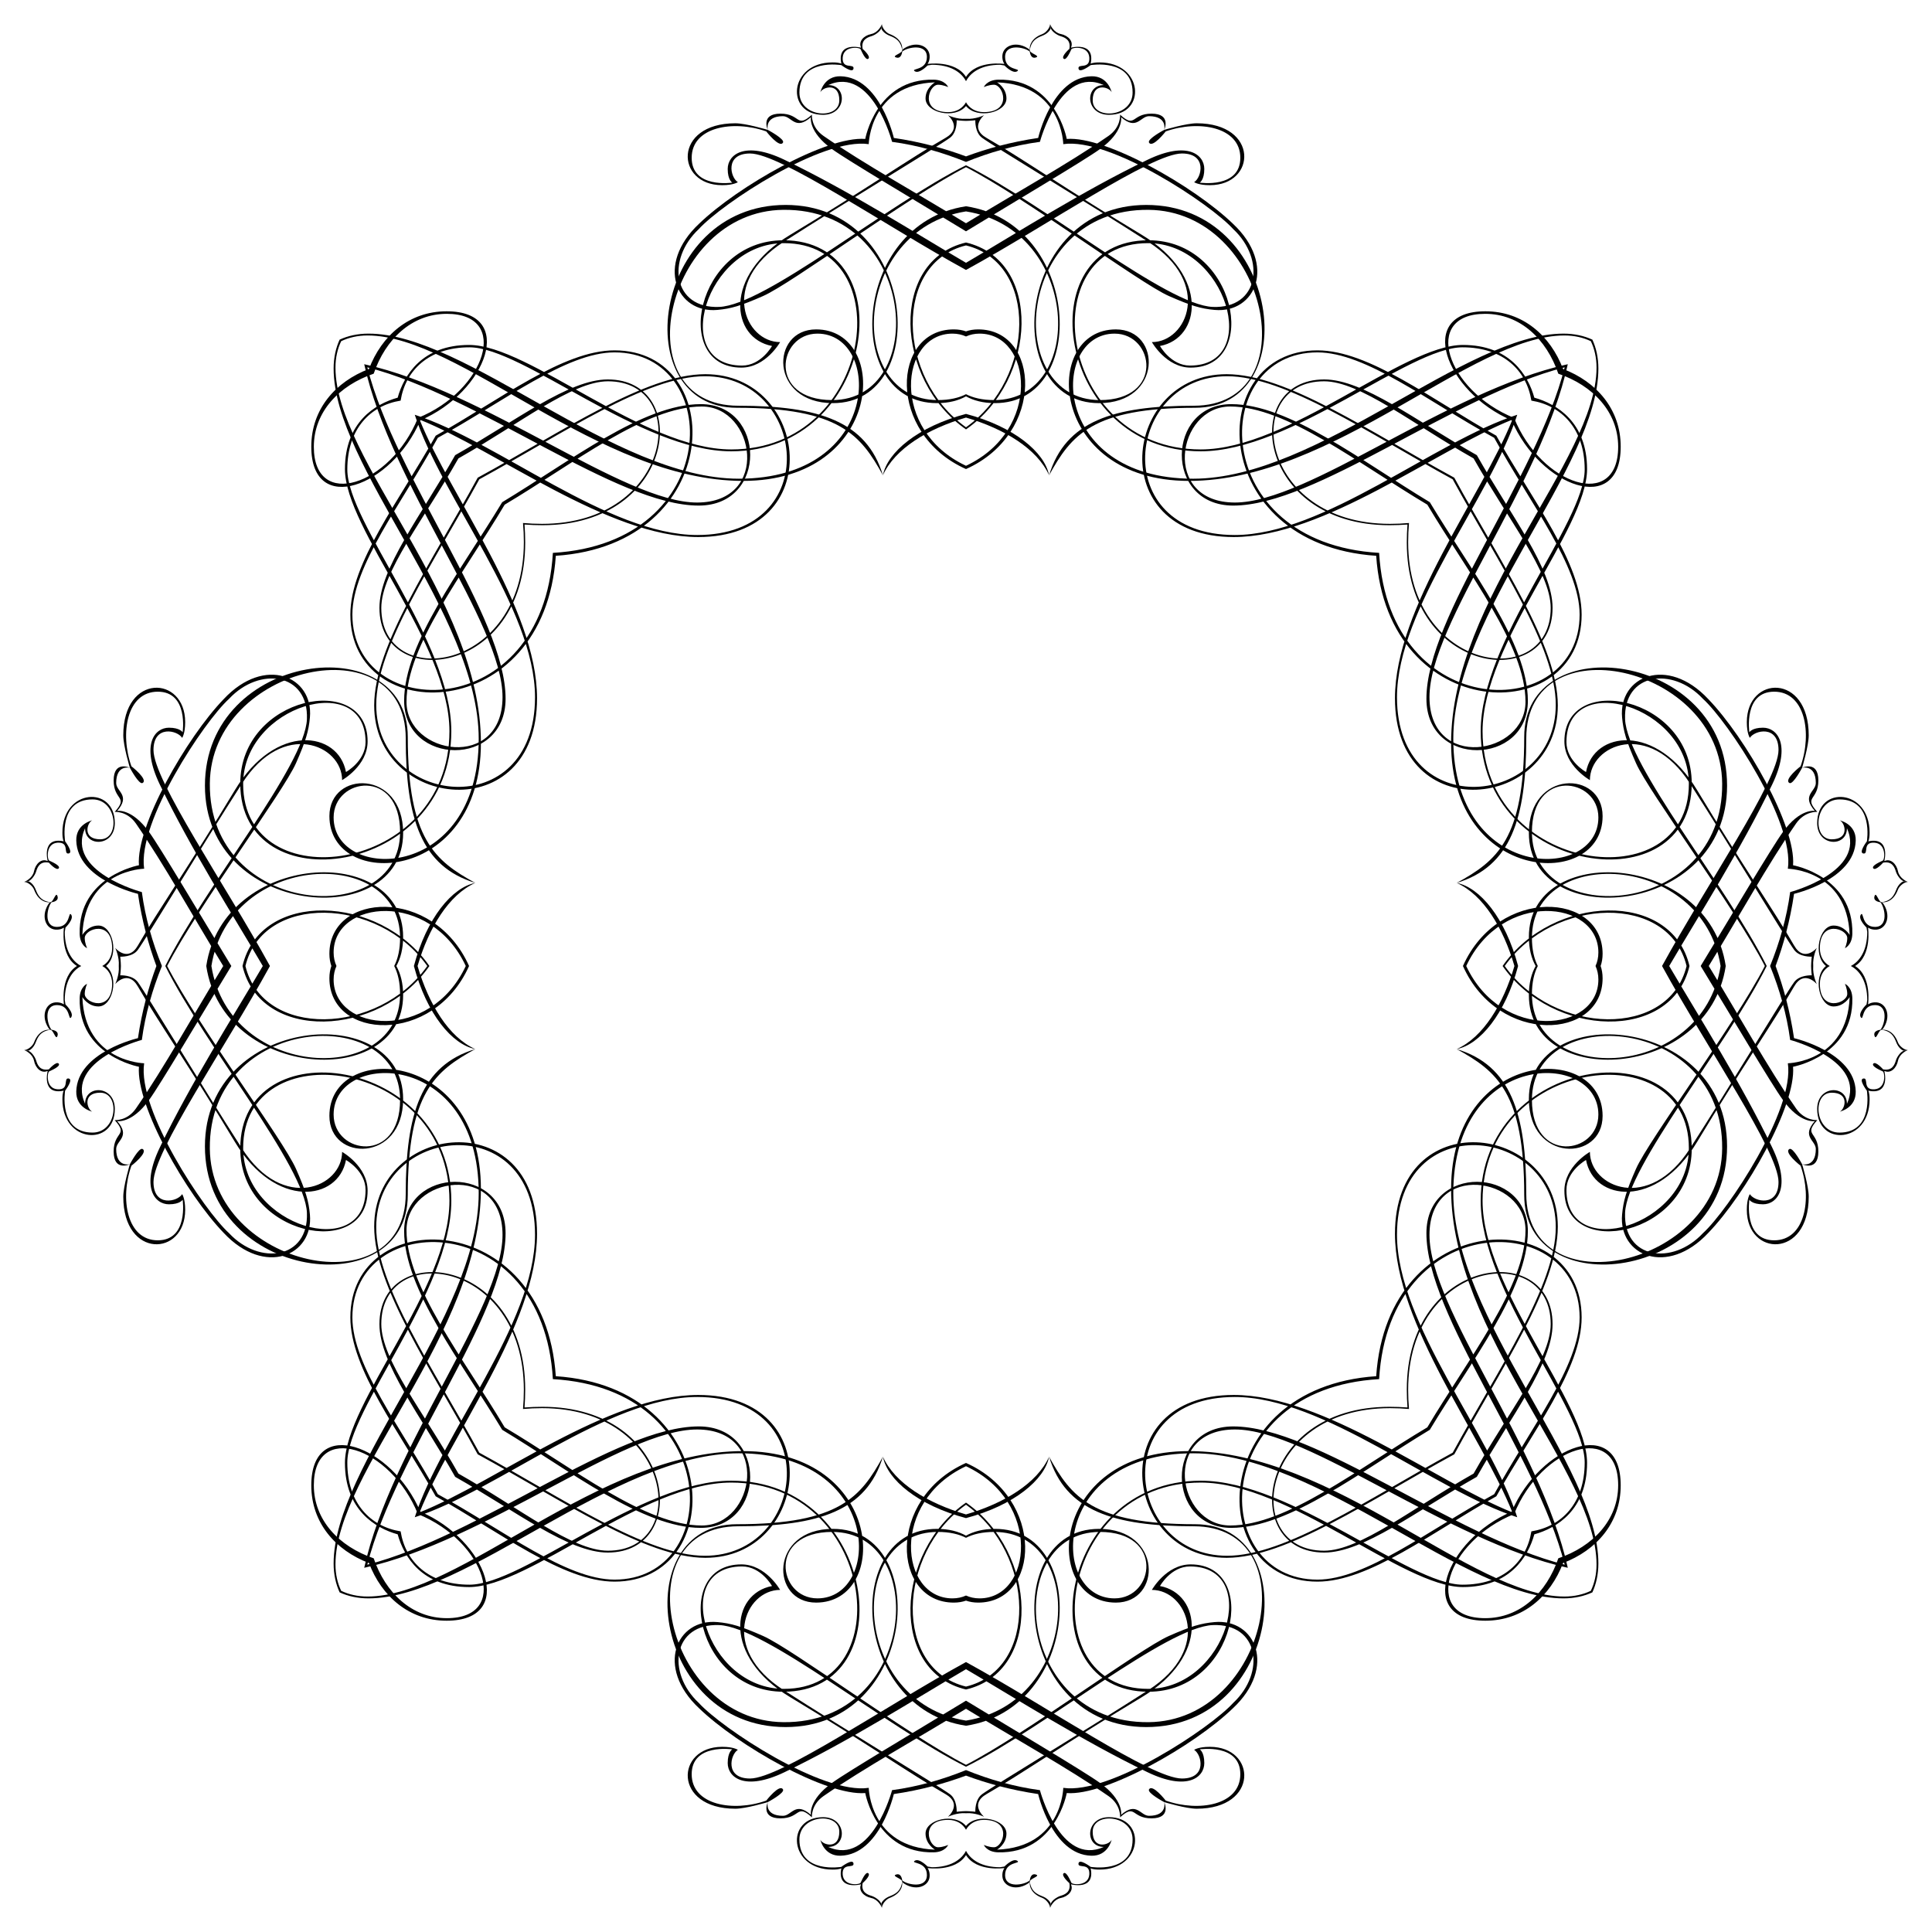 <?xml version="1.0" encoding="utf-8"?>

<!DOCTYPE svg PUBLIC "-//W3C//DTD SVG 1.1//EN" "http://www.w3.org/Graphics/SVG/1.1/DTD/svg11.dtd">
<svg version="1.1" id="Layer_1" xmlns="http://www.w3.org/2000/svg" xmlns:xlink="http://www.w3.org/1999/xlink" x="0px" y="0px"
	 viewBox="0 0 1641.099 1641.099" enable-background="new 0 0 1641.099 1641.099" xml:space="preserve">
<g>
	<g>
		<path d="M1508.251,820.549c6.644-17.859,12.285-38.322,15.667-61.291c0,0,51.484-11.831,52.39-45.176
			c0.385-14.221-13.501-17.238-13.501-17.238c4.588,2.302,8.325,16.095-6.896,16.095c-16.947,0-14.656-33.894,6.6-33.894
			c29.305,0,23.272,35.614,23.272,35.614s-7.468,9.765-2.879,10.342c4.605,0.577-1.137-9.771,9.204-9.193
			c10.337,0.577,8.902,14.359,7.172,15.216c-1.715,0.868-10.04,4.314-8.029,6.616c2.011,2.297,8.325-4.885,8.325-4.885
			c7.468-1.434,9.666,3.66,10.759,7.325c1.066,3.583,4.303,7.775,6.742,8.441l3.473,0.621c-1.363-0.56-7.199-3.363-8.342-9.056
			c-1.297-6.462-6.456-11.21-11.633-8.622c0,0,5.611-20.827-13.644-16.804c0,0,1.154-1.154,1.154-7.468
			c0-37.35-44.522-40.224-44.522-8.045c0,20.107,25.278,20.745,25.278,4.369c16.716,37.054-48.231,54.243-48.231,54.243
			c-2.91,21.834-9.015,43-17.055,62.791c8.04,19.79,14.144,40.957,17.055,62.791c0,0,64.947,17.189,48.231,54.243
			c0-16.376-25.278-15.738-25.278,4.369c0,32.179,44.522,29.305,44.522-8.045c0-6.314-1.154-7.468-1.154-7.468
			c19.255,4.023,13.644-16.804,13.644-16.804c5.177,2.588,10.336-2.16,11.633-8.622c1.143-5.693,6.979-8.496,8.342-9.056
			l-3.473,0.621c-2.439,0.665-5.676,4.858-6.742,8.441c-1.093,3.665-3.292,8.76-10.759,7.325c0,0-6.314-7.182-8.325-4.885
			c-2.011,2.303,6.314,5.748,8.029,6.616c1.731,0.858,3.165,14.639-7.172,15.216c-10.341,0.577-4.599-9.77-9.204-9.193
			c-4.588,0.577,2.879,10.342,2.879,10.342s6.034,35.614-23.272,35.614c-21.256,0-23.547-33.894-6.6-33.894
			c15.222,0,11.485,13.793,6.896,16.095c0,0,13.886-3.017,13.501-17.238c-0.906-33.345-52.39-45.176-52.39-45.176
			C1520.536,858.872,1514.895,838.409,1508.251,820.549z"/>
		<path d="M820.549,1508.251c17.859,6.644,38.322,12.285,61.291,15.667c0,0,11.831,51.484,45.176,52.39
			c14.221,0.385,17.238-13.501,17.238-13.501c-2.302,4.588-16.095,8.325-16.095-6.896c0-16.947,33.894-14.656,33.894,6.6
			c0,29.305-35.614,23.272-35.614,23.272s-9.765-7.468-10.342-2.879c-0.577,4.605,9.771-1.137,9.193,9.204
			c-0.577,10.337-14.358,8.902-15.216,7.172c-0.868-1.715-4.314-10.04-6.616-8.029c-2.297,2.011,4.885,8.325,4.885,8.325
			c1.434,7.468-3.66,9.666-7.325,10.759c-3.583,1.066-7.775,4.303-8.441,6.742l-0.621,3.473c0.56-1.363,3.363-7.199,9.056-8.342
			c6.462-1.297,11.21-6.456,8.622-11.633c0,0,20.827,5.611,16.804-13.644c0,0,1.154,1.154,7.468,1.154
			c37.35,0,40.224-44.522,8.045-44.522c-20.107,0-20.745,25.278-4.369,25.278c-37.054,16.716-54.243-48.231-54.243-48.231
			c-21.834-2.91-43-9.015-62.791-17.055c-19.79,8.04-40.957,14.144-62.791,17.055c0,0-17.189,64.947-54.243,48.231
			c16.376,0,15.738-25.278-4.369-25.278c-32.179,0-29.306,44.522,8.045,44.522c6.314,0,7.468-1.154,7.468-1.154
			c-4.023,19.255,16.804,13.644,16.804,13.644c-2.588,5.177,2.16,10.336,8.622,11.633c5.693,1.143,8.496,6.979,9.056,8.342
			l-0.621-3.473c-0.665-2.439-4.858-5.676-8.441-6.742c-3.665-1.093-8.76-3.292-7.325-10.759c0,0,7.182-6.314,4.885-8.325
			c-2.303-2.011-5.748,6.314-6.616,8.029c-0.858,1.731-14.639,3.165-15.216-7.172c-0.577-10.341,9.77-4.599,9.193-9.204
			c-0.577-4.588-10.342,2.879-10.342,2.879s-35.614,6.034-35.614-23.272c0-21.256,33.894-23.547,33.894-6.6
			c0,15.222-13.793,11.485-16.095,6.896c0,0,3.017,13.886,17.238,13.501c33.345-0.906,45.176-52.39,45.176-52.39
			C782.227,1520.536,802.69,1514.895,820.549,1508.251z"/>
		<path d="M132.848,820.549c-6.644,17.859-12.285,38.322-15.667,61.291c0,0-51.484,11.831-52.39,45.176
			c-0.385,14.221,13.501,17.238,13.501,17.238c-4.588-2.302-8.325-16.095,6.896-16.095c16.947,0,14.656,33.894-6.6,33.894
			c-29.306,0-23.272-35.614-23.272-35.614s7.468-9.765,2.879-10.342c-4.605-0.577,1.137,9.771-9.204,9.193
			c-10.337-0.577-8.903-14.358-7.172-15.216c1.715-0.868,10.04-4.314,8.029-6.616c-2.011-2.297-8.325,4.885-8.325,4.885
			c-7.468,1.434-9.666-3.66-10.759-7.325c-1.066-3.583-4.303-7.775-6.742-8.441l-3.473-0.621c1.363,0.56,7.199,3.363,8.341,9.056
			c1.297,6.462,6.456,11.21,11.633,8.622c0,0-5.611,20.827,13.644,16.804c0,0-1.154,1.154-1.154,7.468
			c0,37.35,44.522,40.224,44.522,8.045c0-20.107-25.278-20.745-25.278-4.369c-16.716-37.054,48.231-54.243,48.231-54.243
			c2.91-21.834,9.015-43,17.055-62.791c-8.04-19.79-14.144-40.957-17.055-62.791c0,0-64.947-17.189-48.231-54.243
			c0,16.376,25.278,15.738,25.278-4.369c0-32.179-44.522-29.306-44.522,8.045c0,6.314,1.154,7.468,1.154,7.468
			c-19.255-4.023-13.644,16.804-13.644,16.804c-5.177-2.588-10.336,2.16-11.633,8.622c-1.143,5.693-6.979,8.496-8.341,9.056
			l3.473-0.621c2.439-0.665,5.676-4.858,6.742-8.441c1.093-3.665,3.292-8.76,10.759-7.325c0,0,6.314,7.182,8.325,4.885
			c2.011-2.303-6.314-5.748-8.029-6.616c-1.731-0.858-3.165-14.639,7.172-15.216c10.341-0.577,4.599,9.77,9.204,9.193
			c4.588-0.577-2.879-10.342-2.879-10.342s-6.034-35.614,23.272-35.614c21.256,0,23.547,33.894,6.6,33.894
			c-15.222,0-11.485-13.793-6.896-16.095c0,0-13.886,3.017-13.501,17.238c0.907,33.345,52.39,45.176,52.39,45.176
			C120.563,782.227,126.204,802.69,132.848,820.549z"/>
		<path d="M820.549,132.848c-17.859-6.644-38.322-12.285-61.291-15.667c0,0-11.831-51.484-45.176-52.39
			c-14.221-0.385-17.238,13.501-17.238,13.501c2.302-4.588,16.095-8.325,16.095,6.896c0,16.947-33.894,14.656-33.894-6.6
			c0-29.306,35.614-23.272,35.614-23.272s9.765,7.468,10.342,2.879c0.577-4.605-9.771,1.137-9.193-9.204
			c0.577-10.337,14.359-8.903,15.216-7.172c0.868,1.715,4.314,10.04,6.616,8.029c2.297-2.011-4.885-8.325-4.885-8.325
			c-1.434-7.468,3.66-9.666,7.325-10.759c3.583-1.066,7.775-4.303,8.441-6.742l0.621-3.473c-0.56,1.363-3.363,7.199-9.056,8.341
			c-6.462,1.297-11.21,6.456-8.622,11.633c0,0-20.827-5.611-16.804,13.644c0,0-1.154-1.154-7.468-1.154
			c-37.35,0-40.224,44.522-8.045,44.522c20.107,0,20.745-25.278,4.369-25.278c37.054-16.716,54.243,48.231,54.243,48.231
			c21.834,2.91,43,9.015,62.791,17.055c19.79-8.04,40.957-14.144,62.791-17.055c0,0,17.189-64.947,54.243-48.231
			c-16.376,0-15.738,25.278,4.369,25.278c32.179,0,29.305-44.522-8.045-44.522c-6.314,0-7.468,1.154-7.468,1.154
			c4.023-19.255-16.804-13.644-16.804-13.644c2.588-5.177-2.16-10.336-8.622-11.633c-5.693-1.143-8.496-6.979-9.056-8.341
			l0.621,3.473c0.665,2.439,4.858,5.676,8.441,6.742c3.665,1.093,8.76,3.292,7.325,10.759c0,0-7.182,6.314-4.885,8.325
			c2.303,2.011,5.748-6.314,6.616-8.029c0.858-1.731,14.639-3.165,15.216,7.172c0.577,10.341-9.77,4.599-9.193,9.204
			c0.577,4.588,10.342-2.879,10.342-2.879s35.614-6.034,35.614,23.272c0,21.256-33.894,23.547-33.894,6.6
			c0-15.222,13.793-11.485,16.095-6.896c0,0-3.017-13.886-17.238-13.501c-33.345,0.907-45.176,52.39-45.176,52.39
			C858.872,120.563,838.409,126.204,820.549,132.848z"/>
		<path d="M1417.867,820.549c25.51-43.535,60.866-98.83,87.482-154.153c16.37-34.042,4.308-48.263-7.759-48.263
			c-9.485,0-11.633,3.885-11.633,3.885s-5.171-34.482,21.112-34.482c26.294,0,32.328,35.339,22.41,63.353
			c0,0-14.573,11.309-9.479,14.211c3.006,1.725,10.776-12.925,10.776-12.925s11.633-3.017,11.633,12.925
			c0,7.33-12.49,10.342-0.857,23.706c0,0-12.37-2.396-27.031,17.853c-9.849,13.617-44.508,72.202-69.915,113.89
			c25.406,41.688,60.065,100.273,69.915,113.89c14.661,20.249,27.031,17.853,27.031,17.853
			c-11.633,13.364,0.857,16.376,0.857,23.706c0,15.941-11.633,12.925-11.633,12.925s-7.77-14.65-10.776-12.925
			c-5.094,2.902,9.479,14.21,9.479,14.21c9.919,28.014,3.885,63.354-22.41,63.354c-26.283,0-21.112-34.482-21.112-34.482
			s2.148,3.885,11.633,3.885c12.067,0,24.129-14.221,7.759-48.264C1478.733,919.38,1443.377,864.085,1417.867,820.549z
			 M1435.102,820.549c-15.144-64.786-116.365-61.011-158.748,0C1318.737,881.561,1419.958,885.335,1435.102,820.549z
			 M1245.454,820.549c30.198-64.643,112.258-56.134,112.258-11.477c0,4.253-0.882,8.103-2.425,11.477
			c1.543,3.374,2.425,7.224,2.425,11.477C1357.712,876.683,1275.651,885.193,1245.454,820.549z M1306.251,820.549
			c-3.096-6.031-4.991-13.946-4.991-23.973c0-78.304,144.761-73.239,160.266,23.973c-15.505,97.212-160.266,102.277-160.266,23.973
			C1301.26,834.495,1303.155,826.58,1306.251,820.549z M1289.523,820.549c-10.837-40.836-32.584-66.805-52.149-70.572
			c22.546,10.039,39.6,38.273,49.034,70.572c-9.435,32.299-26.488,60.534-49.034,70.572
			C1256.938,887.355,1278.686,861.385,1289.523,820.549z M1465.888,820.549c-14.719-97.503-167.216-105.072-167.216-24.699
			c0,10.11,2.194,18.308,5.76,24.699c-3.567,6.391-5.76,14.588-5.76,24.699C1298.672,925.622,1451.169,918.052,1465.888,820.549z
			 M1359.625,820.549c1.078-3.066,1.675-6.514,1.675-10.329c0-52.367-88.34-57.499-118.636,10.329
			c30.296,67.828,118.636,62.696,118.636,10.329C1361.3,827.063,1360.703,823.615,1359.625,820.549z M1278.155,820.549
			c41.734-58.954,139.536-61.685,154.477,0C1417.691,882.234,1319.89,879.504,1278.155,820.549z M1451.474,820.549
			c24.851-40.603,50.177-86.314,74.119-120.968c7.562-10.924,18.107-9.908,18.107-9.908c-12.067-13.364,0.858-9.49,0.858-26.723
			c0-17.238-13.782-10.776-13.782-10.776s5.6-18.524,5.6-27.58c0-52.995-52.572-50.841-52.572-11.205
			c0,9.919,2.588,13.364,2.588,13.364c3.88-6.468,24.333-11.21,24.333,10.342c0,25.92-61.174,114.467-98.928,183.453
			c37.753,68.986,98.928,157.533,98.928,183.453c0,21.552-20.453,16.81-24.333,10.342c0,0-2.588,3.445-2.588,13.364
			c0,39.636,52.572,41.791,52.572-11.205c0-9.056-5.6-27.58-5.6-27.58s13.782,6.463,13.782-10.776
			c0-17.233-12.925-13.359-0.858-26.723c0,0-10.545,1.016-18.107-9.908C1501.651,906.864,1476.326,861.153,1451.474,820.549z"/>
		<path d="M820.549,1417.867c43.535,25.51,98.83,60.866,154.153,87.482c34.042,16.37,48.264,4.308,48.264-7.759
			c0-9.485-3.885-11.633-3.885-11.633s34.482-5.171,34.482,21.112c0,26.294-35.339,32.328-63.354,22.41
			c0,0-11.309-14.573-14.21-9.479c-1.725,3.006,12.925,10.776,12.925,10.776s3.017,11.633-12.925,11.633
			c-7.33,0-10.342-12.49-23.706-0.857c0,0,2.396-12.37-17.853-27.031c-13.617-9.849-72.202-44.508-113.89-69.915
			c-41.689,25.406-100.273,60.065-113.89,69.915c-20.249,14.661-17.853,27.031-17.853,27.031
			c-13.364-11.633-16.376,0.857-23.706,0.857c-15.941,0-12.925-11.633-12.925-11.633s14.65-7.77,12.925-10.776
			c-2.902-5.094-14.211,9.479-14.211,9.479c-28.014,9.919-63.353,3.885-63.353-22.41c0-26.283,34.482-21.112,34.482-21.112
			s-3.885,2.148-3.885,11.633c0,12.067,14.221,24.129,48.263,7.759C721.719,1478.733,777.014,1443.377,820.549,1417.867z
			 M820.549,1435.102c64.785-15.144,61.011-116.365,0-158.748C759.538,1318.737,755.764,1419.958,820.549,1435.102z
			 M820.549,1245.454c64.643,30.198,56.134,112.258,11.477,112.258c-4.253,0-8.103-0.882-11.477-2.425
			c-3.374,1.543-7.224,2.425-11.477,2.425C764.415,1357.712,755.906,1275.651,820.549,1245.454z M820.549,1306.251
			c6.031-3.096,13.946-4.991,23.973-4.991c78.304,0,73.239,144.761-23.973,160.266c-97.212-15.505-102.277-160.266-23.973-160.266
			C806.604,1301.26,814.519,1303.155,820.549,1306.251z M820.549,1289.523c40.836-10.837,66.805-32.584,70.572-52.149
			c-10.039,22.546-38.273,39.6-70.572,49.034c-32.299-9.435-60.534-26.488-70.572-49.034
			C753.744,1256.938,779.714,1278.686,820.549,1289.523z M820.549,1465.888c97.503-14.719,105.072-167.216,24.699-167.216
			c-10.11,0-18.308,2.194-24.699,5.76c-6.391-3.567-14.588-5.76-24.699-5.76C715.477,1298.672,723.047,1451.169,820.549,1465.888z
			 M820.549,1359.625c3.066,1.078,6.514,1.675,10.329,1.675c52.367,0,57.499-88.34-10.329-118.636
			c-67.828,30.296-62.696,118.636-10.329,118.636C814.036,1361.3,817.483,1360.703,820.549,1359.625z M820.549,1278.155
			c58.954,41.734,61.685,139.536,0,154.477C758.865,1417.691,761.595,1319.89,820.549,1278.155z M820.549,1451.474
			c40.603,24.851,86.314,50.177,120.968,74.119c10.924,7.562,9.908,18.107,9.908,18.107c13.364-12.067,9.49,0.858,26.723,0.858
			c17.238,0,10.776-13.782,10.776-13.782s18.524,5.6,27.58,5.6c52.995,0,50.841-52.572,11.205-52.572
			c-9.919,0-13.364,2.588-13.364,2.588c6.468,3.88,11.21,24.333-10.342,24.333c-25.92,0-114.467-61.174-183.453-98.928
			c-68.986,37.753-157.533,98.928-183.453,98.928c-21.552,0-16.81-20.453-10.342-24.333c0,0-3.445-2.588-13.364-2.588
			c-39.636,0-41.791,52.572,11.205,52.572c9.056,0,27.58-5.6,27.58-5.6s-6.463,13.782,10.776,13.782
			c17.233,0,13.359-12.925,26.723-0.858c0,0-1.016-10.545,9.908-18.107C734.235,1501.651,779.946,1476.326,820.549,1451.474z"/>
		<path d="M223.232,820.549c-25.509,43.535-60.866,98.83-87.482,154.153c-16.37,34.042-4.308,48.264,7.759,48.264
			c9.485,0,11.633-3.885,11.633-3.885s5.171,34.482-21.112,34.482c-26.295,0-32.328-35.339-22.41-63.354
			c0,0,14.573-11.309,9.479-14.21c-3.006-1.725-10.776,12.925-10.776,12.925S98.69,991.94,98.69,975.999
			c0-7.33,12.49-10.342,0.857-23.706c0,0,12.37,2.396,27.031-17.853c9.849-13.617,44.508-72.202,69.915-113.89
			c-25.407-41.689-60.065-100.273-69.915-113.89c-14.661-20.249-27.031-17.853-27.031-17.853
			c11.633-13.364-0.857-16.376-0.857-23.706c0-15.941,11.633-12.925,11.633-12.925s7.77,14.65,10.776,12.925
			c5.094-2.902-9.479-14.211-9.479-14.211c-9.919-28.014-3.885-63.353,22.41-63.353c26.283,0,21.112,34.482,21.112,34.482
			s-2.148-3.885-11.633-3.885c-12.067,0-24.129,14.221-7.759,48.263C162.365,721.719,197.722,777.014,223.232,820.549z
			 M205.996,820.549c15.144,64.785,116.365,61.011,158.748,0C322.362,759.538,221.141,755.764,205.996,820.549z M395.645,820.549
			c-30.198,64.643-112.258,56.134-112.258,11.477c0-4.253,0.882-8.103,2.424-11.477c-1.543-3.374-2.424-7.224-2.424-11.477
			C283.387,764.415,365.448,755.906,395.645,820.549z M334.848,820.549c3.096,6.031,4.991,13.946,4.991,23.973
			c0,78.304-144.761,73.239-160.266-23.973c15.505-97.212,160.266-102.277,160.266-23.973
			C339.839,806.604,337.944,814.519,334.848,820.549z M351.576,820.549c10.837,40.836,32.584,66.805,52.149,70.572
			c-22.546-10.039-39.6-38.273-49.034-70.572c9.434-32.299,26.488-60.534,49.034-70.572
			C384.16,753.744,362.413,779.714,351.576,820.549z M175.211,820.549c14.719,97.503,167.216,105.072,167.216,24.699
			c0-10.11-2.194-18.308-5.761-24.699c3.567-6.391,5.761-14.588,5.761-24.699C342.427,715.477,189.929,723.047,175.211,820.549z
			 M281.473,820.549c-1.078,3.066-1.675,6.514-1.675,10.329c0,52.367,88.34,57.499,118.636-10.329
			c-30.296-67.828-118.636-62.696-118.636-10.329C279.799,814.036,280.396,817.483,281.473,820.549z M362.944,820.549
			c-41.734,58.954-139.536,61.685-154.477,0C223.408,758.865,321.209,761.595,362.944,820.549z M189.625,820.549
			c-24.851,40.603-50.177,86.314-74.119,120.968c-7.562,10.924-18.107,9.908-18.107,9.908c12.067,13.364-0.858,9.49-0.858,26.723
			c0,17.238,13.782,10.776,13.782,10.776s-5.6,18.524-5.6,27.58c0,52.995,52.572,50.841,52.572,11.205
			c0-9.919-2.588-13.364-2.588-13.364c-3.88,6.468-24.333,11.21-24.333-10.342c0-25.92,61.174-114.467,98.928-183.453
			c-37.753-68.986-98.928-157.533-98.928-183.453c0-21.552,20.453-16.81,24.333-10.342c0,0,2.588-3.445,2.588-13.364
			c0-39.636-52.572-41.791-52.572,11.205c0,9.056,5.6,27.58,5.6,27.58s-13.782-6.463-13.782,10.776
			c0,17.233,12.925,13.359,0.858,26.723c0,0,10.545-1.016,18.107,9.908C139.447,734.235,164.773,779.946,189.625,820.549z"/>
		<path d="M820.549,223.232c-43.535-25.509-98.83-60.866-154.153-87.482c-34.042-16.37-48.263-4.308-48.263,7.759
			c0,9.485,3.885,11.633,3.885,11.633s-34.482,5.171-34.482-21.112c0-26.295,35.339-32.328,63.353-22.41
			c0,0,11.309,14.573,14.211,9.479c1.725-3.006-12.925-10.776-12.925-10.776S649.158,98.69,665.1,98.69
			c7.33,0,10.342,12.49,23.706,0.857c0,0-2.396,12.37,17.853,27.031c13.617,9.849,72.202,44.508,113.89,69.915
			c41.688-25.407,100.273-60.065,113.89-69.915c20.249-14.661,17.853-27.031,17.853-27.031c13.364,11.633,16.376-0.857,23.706-0.857
			c15.941,0,12.925,11.633,12.925,11.633s-14.65,7.77-12.925,10.776c2.902,5.094,14.21-9.479,14.21-9.479
			c28.014-9.919,63.354-3.885,63.354,22.41c0,26.283-34.482,21.112-34.482,21.112s3.885-2.148,3.885-11.633
			c0-12.067-14.221-24.129-48.264-7.759C919.38,162.365,864.085,197.722,820.549,223.232z M820.549,205.996
			c-64.786,15.144-61.011,116.365,0,158.748C881.561,322.362,885.335,221.141,820.549,205.996z M820.549,395.645
			c-64.643-30.198-56.134-112.258-11.477-112.258c4.253,0,8.103,0.882,11.477,2.424c3.374-1.543,7.224-2.424,11.477-2.424
			C876.683,283.387,885.193,365.448,820.549,395.645z M820.549,334.848c-6.031,3.096-13.946,4.991-23.973,4.991
			c-78.304,0-73.239-144.761,23.973-160.266c97.212,15.505,102.277,160.266,23.973,160.266
			C834.495,339.839,826.58,337.944,820.549,334.848z M820.549,351.576c-40.836,10.837-66.805,32.584-70.572,52.149
			c10.039-22.546,38.273-39.6,70.572-49.034c32.299,9.434,60.534,26.488,70.572,49.034
			C887.355,384.16,861.385,362.413,820.549,351.576z M820.549,175.211c-97.503,14.719-105.072,167.216-24.699,167.216
			c10.11,0,18.308-2.194,24.699-5.761c6.391,3.567,14.588,5.761,24.699,5.761C925.622,342.427,918.052,189.929,820.549,175.211z
			 M820.549,281.473c-3.066-1.078-6.514-1.675-10.329-1.675c-52.367,0-57.499,88.34,10.329,118.636
			c67.828-30.296,62.696-118.636,10.329-118.636C827.063,279.799,823.615,280.396,820.549,281.473z M820.549,362.944
			c-58.954-41.734-61.685-139.536,0-154.477C882.234,223.408,879.504,321.209,820.549,362.944z M820.549,189.625
			c-40.603-24.851-86.314-50.177-120.968-74.119c-10.924-7.562-9.908-18.107-9.908-18.107c-13.364,12.067-9.49-0.858-26.723-0.858
			c-17.238,0-10.776,13.782-10.776,13.782s-18.524-5.6-27.58-5.6c-52.995,0-50.841,52.572-11.205,52.572
			c9.919,0,13.364-2.588,13.364-2.588c-6.468-3.88-11.21-24.333,10.342-24.333c25.92,0,114.467,61.174,183.453,98.928
			c68.986-37.753,157.533-98.928,183.453-98.928c21.552,0,16.81,20.453,10.342,24.333c0,0,3.445,2.588,13.364,2.588
			c39.636,0,41.791-52.572-11.205-52.572c-9.056,0-27.58,5.6-27.58,5.6s6.463-13.782-10.776-13.782
			c-17.233,0-13.359,12.925-26.723,0.858c0,0,1.016,10.545-9.908,18.107C906.864,139.447,861.153,164.773,820.549,189.625z"/>
	</g>
	<path d="M1575.767,820.549c14.492-9.124,11.02-32.634,11.02-32.634s2.605,2.121,7.331,1.72c8.539-0.731,12.924-12.496,4.742-23.272
		c0,0,8.765,1.478,13.348-10.771c1.143-3.044,5.517-6.517,8.342-6.451l-3.473-0.621c-1.022,0.34-4.418,1.984-6.583,7.792
		c-3.308,8.792-8.627,9.183-11.633,10.051c-3.027,0.863-5.039-9.193-6.473-5.451c-1.891,4.924,4.885,5.451,4.885,5.451
		c3.737,4.308,7.182,20.975-4.588,20.975c-11.782,0-9.479-14.084-12.073-10.342c-2.588,3.737,4.88,10.919,4.88,10.919l0.582,3.731
		c0,15.71-6.316,24.969-13.943,28.903c7.626,3.934,13.943,13.193,13.943,28.902l-0.582,3.731c0,0-7.468,7.182-4.88,10.919
		c2.594,3.742,0.291-10.342,12.073-10.342c11.771,0,8.325,16.667,4.588,20.975c0,0-6.776,0.528-4.885,5.451
		c1.434,3.742,3.445-6.314,6.473-5.451c3.006,0.868,8.325,1.259,11.633,10.051c2.165,5.808,5.561,7.451,6.583,7.792l3.473-0.621
		c-2.824,0.066-7.199-3.407-8.342-6.451c-4.583-12.248-13.348-10.771-13.348-10.771c8.182-10.776,3.797-22.541-4.742-23.272
		c-4.726-0.401-7.331,1.72-7.331,1.72S1590.259,829.673,1575.767,820.549z"/>
	<path d="M820.549,1575.767c9.124,14.492,32.634,11.02,32.634,11.02s-2.121,2.605-1.72,7.331
		c0.731,8.539,12.496,12.924,23.272,4.742c0,0-1.478,8.765,10.771,13.348c3.044,1.143,6.517,5.517,6.451,8.342l0.621-3.473
		c-0.34-1.022-1.984-4.418-7.792-6.583c-8.792-3.308-9.183-8.627-10.051-11.633c-0.863-3.027,9.193-5.039,5.451-6.473
		c-4.924-1.891-5.451,4.885-5.451,4.885c-4.308,3.737-20.975,7.182-20.975-4.588c0-11.782,14.084-9.479,10.342-12.073
		c-3.737-2.588-10.919,4.88-10.919,4.88l-3.731,0.582c-15.71,0-24.969-6.316-28.902-13.943
		c-3.934,7.626-13.193,13.943-28.903,13.943l-3.731-0.582c0,0-7.182-7.468-10.919-4.88c-3.742,2.594,10.342,0.291,10.342,12.073
		c0,11.771-16.667,8.325-20.975,4.588c0,0-0.528-6.776-5.451-4.885c-3.742,1.434,6.314,3.445,5.451,6.473
		c-0.868,3.006-1.259,8.325-10.051,11.633c-5.808,2.165-7.451,5.561-7.792,6.583l0.621,3.473c-0.066-2.824,3.407-7.199,6.451-8.342
		c12.248-4.583,10.771-13.348,10.771-13.348c10.776,8.182,22.541,3.797,23.272-4.742c0.401-4.726-1.72-7.331-1.72-7.331
		S811.426,1590.259,820.549,1575.767z"/>
	<path d="M65.332,820.549c-14.492,9.124-11.02,32.634-11.02,32.634s-2.605-2.121-7.331-1.72
		c-8.539,0.731-12.924,12.496-4.742,23.272c0,0-8.765-1.478-13.348,10.771c-1.143,3.044-5.517,6.517-8.341,6.451l3.473,0.621
		c1.022-0.34,4.418-1.984,6.583-7.792c3.308-8.792,8.627-9.183,11.633-10.051c3.027-0.863,5.039,9.193,6.473,5.451
		c1.891-4.924-4.885-5.451-4.885-5.451c-3.737-4.308-7.182-20.975,4.588-20.975c11.782,0,9.479,14.084,12.073,10.342
		c2.588-3.737-4.88-10.919-4.88-10.919l-0.582-3.731c0-15.71,6.316-24.969,13.943-28.902c-7.626-3.934-13.943-13.193-13.943-28.903
		l0.582-3.731c0,0,7.468-7.182,4.88-10.919c-2.593-3.742-0.291,10.342-12.073,10.342c-11.771,0-8.325-16.667-4.588-20.975
		c0,0,6.775-0.528,4.885-5.451c-1.434-3.742-3.445,6.314-6.473,5.451c-3.006-0.868-8.325-1.259-11.633-10.051
		c-2.165-5.808-5.561-7.451-6.583-7.792l-3.473,0.621c2.824-0.066,7.199,3.407,8.341,6.451
		c4.583,12.248,13.348,10.771,13.348,10.771c-8.182,10.776-3.797,22.541,4.742,23.272c4.726,0.401,7.331-1.72,7.331-1.72
		S50.84,811.426,65.332,820.549z"/>
	<path d="M820.549,65.332c-9.124-14.492-32.634-11.02-32.634-11.02s2.121-2.605,1.72-7.331c-0.731-8.539-12.496-12.924-23.272-4.742
		c0,0,1.478-8.765-10.771-13.348c-3.044-1.143-6.517-5.517-6.451-8.341l-0.621,3.473c0.34,1.022,1.984,4.418,7.792,6.583
		c8.792,3.308,9.183,8.627,10.051,11.633c0.863,3.027-9.193,5.039-5.451,6.473c4.924,1.891,5.451-4.885,5.451-4.885
		c4.308-3.737,20.975-7.182,20.975,4.588c0,11.782-14.084,9.479-10.342,12.073c3.737,2.588,10.919-4.88,10.919-4.88l3.731-0.582
		c15.71,0,24.969,6.316,28.903,13.943c3.934-7.626,13.193-13.943,28.902-13.943l3.731,0.582c0,0,7.182,7.468,10.919,4.88
		c3.742-2.593-10.342-0.291-10.342-12.073c0-11.771,16.667-8.325,20.975-4.588c0,0,0.528,6.775,5.451,4.885
		c3.742-1.434-6.314-3.445-5.451-6.473c0.868-3.006,1.259-8.325,10.051-11.633c5.808-2.165,7.451-5.561,7.792-6.583l-0.621-3.473
		c0.066,2.824-3.407,7.199-6.451,8.341c-12.248,4.583-10.771,13.348-10.771,13.348c-10.776-8.182-22.541-3.797-23.272,4.742
		c-0.401,4.726,1.72,7.331,1.72,7.331S829.673,50.84,820.549,65.332z"/>
	<path d="M1351.289,289.81c3.052,6.337,4.851,13.87,4.851,22.501c0,78.707-123.531,195.918-123.531,318.861
		c0,119.656,128.69,125.261,128.69,62.062c0-39.076-62.628-39.653-62.628,14.359c0,84.46,168.354,71.822,168.354-40.219
		c0-114.332-172.306-135.021-172.306-41.362c0,87.098-23.321,105.248-57.347,123.964c45.94-13.897,59.079-54.61,59.079-122.816
		c0-97.813,165.469-63.233,166.415,38.345c1.049,113.76-161.607,124.102-161.607,41.368c0-54.715,56.452-46.538,56.452-12.496
		c0,54.726-123.24,55.154-123.24-66.788c0-106.429,123.24-230.966,123.24-314.569c0-9.309-1.895-17.54-5.109-24.525
		c-6.984-3.214-15.216-5.109-24.525-5.109c-83.603,0-208.14,123.24-314.569,123.24c-121.943,0-121.514-123.24-66.788-123.24
		c34.042,0,42.219,56.452-12.496,56.452c-82.735,0-72.393-162.656,41.368-161.607c101.577,0.945,136.158,166.415,38.345,166.415
		c-68.206,0-108.919,13.139-122.816,59.079c18.716-34.026,36.867-57.347,123.964-57.347c93.659,0,72.97-172.306-41.362-172.306
		c-112.04,0-124.679,168.354-40.219,168.354c54.012,0,53.435-62.628,14.358-62.628c-63.199,0-57.594,128.691,62.062,128.691
		c122.943,0,240.154-123.531,318.861-123.531C1337.419,284.959,1344.952,286.758,1351.289,289.81z"/>
	<path d="M1351.289,1351.289c-6.337,3.052-13.87,4.851-22.501,4.851c-78.707,0-195.918-123.531-318.861-123.531
		c-119.656,0-125.261,128.69-62.062,128.69c39.076,0,39.653-62.628-14.358-62.628c-84.46,0-71.822,168.354,40.219,168.354
		c114.332,0,135.021-172.306,41.362-172.306c-87.098,0-105.248-23.321-123.964-57.347c13.897,45.94,54.61,59.079,122.816,59.079
		c97.813,0,63.233,165.469-38.345,166.415c-113.76,1.049-124.102-161.607-41.368-161.607c54.715,0,46.538,56.452,12.496,56.452
		c-54.726,0-55.154-123.24,66.788-123.24c106.429,0,230.966,123.24,314.569,123.24c9.309,0,17.54-1.895,24.525-5.109
		c3.214-6.984,5.109-15.216,5.109-24.525c0-83.603-123.24-208.14-123.24-314.569c0-121.943,123.24-121.514,123.24-66.788
		c0,34.042-56.452,42.219-56.452-12.496c0-82.735,162.656-72.393,161.607,41.368c-0.945,101.577-166.415,136.158-166.415,38.345
		c0-68.206-13.139-108.919-59.079-122.816c34.026,18.716,57.347,36.867,57.347,123.964c0,93.659,172.306,72.97,172.306-41.362
		c0-112.04-168.354-124.679-168.354-40.219c0,54.012,62.628,53.435,62.628,14.358c0-63.199-128.69-57.594-128.69,62.062
		c0,122.943,123.531,240.154,123.531,318.861C1356.14,1337.419,1354.341,1344.952,1351.289,1351.289z"/>
	<path d="M289.81,1351.289c-3.052-6.337-4.851-13.87-4.851-22.501c0-78.707,123.531-195.918,123.531-318.861
		c0-119.656-128.691-125.261-128.691-62.062c0,39.076,62.628,39.653,62.628-14.358c0-84.46-168.354-71.822-168.354,40.219
		c0,114.332,172.306,135.021,172.306,41.362c0-87.098,23.321-105.248,57.347-123.964c-45.94,13.897-59.079,54.61-59.079,122.816
		c0,97.813-165.469,63.233-166.415-38.345c-1.049-113.76,161.607-124.102,161.607-41.368c0,54.715-56.452,46.538-56.452,12.496
		c0-54.726,123.24-55.154,123.24,66.788c0,106.429-123.24,230.966-123.24,314.569c0,9.309,1.895,17.54,5.109,24.525
		c6.984,3.214,15.216,5.109,24.525,5.109c83.603,0,208.14-123.24,314.569-123.24c121.943,0,121.514,123.24,66.788,123.24
		c-34.042,0-42.219-56.452,12.496-56.452c82.735,0,72.393,162.656-41.368,161.607c-101.577-0.945-136.158-166.415-38.345-166.415
		c68.206,0,108.919-13.139,122.816-59.079c-18.716,34.026-36.867,57.347-123.964,57.347c-93.659,0-72.97,172.306,41.362,172.306
		c112.04,0,124.679-168.354,40.219-168.354c-54.012,0-53.435,62.628-14.359,62.628c63.199,0,57.594-128.69-62.062-128.69
		c-122.943,0-240.154,123.531-318.861,123.531C303.68,1356.14,296.147,1354.341,289.81,1351.289z"/>
	<path d="M289.81,289.81c6.337-3.052,13.87-4.851,22.501-4.851c78.707,0,195.918,123.531,318.861,123.531
		c119.656,0,125.261-128.691,62.062-128.691c-39.076,0-39.653,62.628,14.359,62.628c84.46,0,71.822-168.354-40.219-168.354
		c-114.332,0-135.021,172.306-41.362,172.306c87.098,0,105.248,23.321,123.964,57.347c-13.897-45.94-54.61-59.079-122.816-59.079
		c-97.813,0-63.233-165.469,38.345-166.415c113.76-1.049,124.102,161.607,41.368,161.607c-54.715,0-46.538-56.452-12.496-56.452
		c54.726,0,55.154,123.24-66.788,123.24c-106.429,0-230.966-123.24-314.569-123.24c-9.309,0-17.54,1.895-24.525,5.109
		c-3.214,6.984-5.109,15.216-5.109,24.525c0,83.603,123.24,208.14,123.24,314.569c0,121.943-123.24,121.514-123.24,66.788
		c0-34.042,56.452-42.219,56.452,12.496c0,82.735-162.656,72.393-161.607-41.368c0.945-101.577,166.415-136.158,166.415-38.345
		c0,68.206,13.139,108.919,59.079,122.816c-34.026-18.716-57.347-36.867-57.347-123.964c0-93.659-172.306-72.97-172.306,41.362
		c0,112.04,168.354,124.679,168.354,40.219c0-54.012-62.628-53.435-62.628-14.359c0,63.199,128.691,57.594,128.691-62.062
		c0-122.943-123.531-240.154-123.531-318.861C284.959,303.68,286.758,296.147,289.81,289.81z"/>
	<path d="M820.549,100.894c-7.985,0.639-15.406-3.061-15.406-3.061s12.93,10.776-2.149,19.387
		c-27.948,15.968-70.239,45.252-131.856,82.306c-57.649,34.669-50.049,87.884-15.359,94.357c0,0-9.21,16.645-25.464,16.645
		c-61.183,0-31.311-103.99,35.625-103.99c98.819,0,76.992,175.229-44.819,175.229c-74.976,0-171.503-88.757-222.624-88.757
		c-39.84,0-55.349,25.582-60.705,44.784c-19.202,5.356-44.784,20.865-44.784,60.705c0,51.121,88.757,147.648,88.757,222.624
		c0,121.811-175.229,143.638-175.229,44.819c0-66.936,103.99-96.808,103.99-35.625c0,16.255-16.645,25.464-16.645,25.464
		c-6.473-34.691-59.689-42.29-94.357,15.359c-37.054,61.617-66.338,103.907-82.306,131.856c-8.611,15.079-19.387,2.149-19.387,2.149
		s3.7,7.421,3.061,15.406c0.639,7.985-3.061,15.406-3.061,15.406s10.776-12.93,19.387,2.149
		c15.968,27.948,45.252,70.239,82.306,131.856c34.669,57.649,87.884,50.05,94.357,15.359c0,0,16.645,9.21,16.645,25.465
		c0,61.183-103.99,31.311-103.99-35.625c0-98.819,175.229-76.992,175.229,44.819c0,74.976-88.757,171.503-88.757,222.624
		c0,39.84,25.582,55.349,44.784,60.705c5.356,19.202,20.865,44.784,60.705,44.784c51.121,0,147.648-88.757,222.624-88.757
		c121.811,0,143.638,175.229,44.819,175.229c-66.936,0-96.808-103.99-35.625-103.99c16.255,0,25.464,16.645,25.464,16.645
		c-34.691,6.473-42.29,59.689,15.359,94.357c61.617,37.054,103.907,66.338,131.856,82.306c15.079,8.611,2.149,19.387,2.149,19.387
		s7.421-3.7,15.406-3.061c7.985-0.639,15.406,3.061,15.406,3.061s-12.93-10.776,2.149-19.387
		c27.948-15.968,70.239-45.252,131.856-82.306c57.649-34.669,50.05-87.884,15.359-94.357c0,0,9.21-16.645,25.465-16.645
		c61.183,0,31.311,103.99-35.625,103.99c-98.819,0-76.992-175.229,44.819-175.229c74.976,0,171.503,88.757,222.624,88.757
		c39.84,0,55.349-25.582,60.705-44.784c19.202-5.356,44.784-20.865,44.784-60.705c0-51.121-88.757-147.649-88.757-222.624
		c0-121.811,175.229-143.638,175.229-44.819c0,66.936-103.99,96.808-103.99,35.625c0-16.255,16.645-25.465,16.645-25.465
		c6.473,34.691,59.689,42.29,94.357-15.359c37.054-61.617,66.338-103.907,82.306-131.856c8.611-15.079,19.387-2.149,19.387-2.149
		s-3.7-7.421-3.061-15.406c-0.639-7.985,3.061-15.406,3.061-15.406s-10.776,12.93-19.387-2.149
		c-15.968-27.948-45.252-70.239-82.306-131.856c-34.669-57.649-87.884-50.049-94.357-15.359c0,0-16.645-9.21-16.645-25.464
		c0-61.183,103.99-31.311,103.99,35.625c0,98.819-175.229,76.992-175.229-44.819c0-74.976,88.757-171.503,88.757-222.624
		c0-39.84-25.582-55.349-44.784-60.705c-5.356-19.202-20.865-44.784-60.705-44.784c-51.121,0-147.649,88.757-222.624,88.757
		c-121.811,0-143.638-175.229-44.819-175.229c66.936,0,96.808,103.99,35.625,103.99c-16.255,0-25.465-16.645-25.465-16.645
		c34.691-6.473,42.29-59.689-15.359-94.357c-61.617-37.054-103.907-66.338-131.856-82.306c-15.079-8.611-2.149-19.387-2.149-19.387
		S828.534,101.533,820.549,100.894z M445.546,445.546c4.886,0.38,9.979,0.579,15.288,0.579c113.76,0,127.256-123.816,55.435-123.816
		c-33.277,0-77.987,35.167-129.638,64.322c-29.155,51.651-64.322,96.361-64.322,129.638c0,71.822,123.816,58.326,123.816-55.435
		C446.125,455.526,445.926,450.432,445.546,445.546z M445.546,1195.553c0.38-4.886,0.579-9.979,0.579-15.288
		c0-113.76-123.816-127.256-123.816-55.435c0,33.277,35.167,77.987,64.322,129.638c51.651,29.155,96.361,64.322,129.638,64.322
		c71.822,0,58.326-123.816-55.435-123.816C455.526,1194.973,450.432,1195.173,445.546,1195.553z M1195.553,1195.553
		c-4.886-0.38-9.979-0.579-15.288-0.579c-113.76,0-127.256,123.816-55.435,123.816c33.277,0,77.987-35.167,129.638-64.322
		c29.155-51.651,64.322-96.361,64.322-129.638c0-71.822-123.816-58.326-123.816,55.435
		C1194.973,1185.573,1195.173,1190.667,1195.553,1195.553z M1195.553,445.546c-0.38,4.886-0.579,9.979-0.579,15.288
		c0,113.76,123.816,127.256,123.816,55.435c0-33.277-35.167-77.987-64.322-129.638c-51.651-29.155-96.361-64.322-129.638-64.322
		c-71.822,0-58.326,123.816,55.435,123.816C1185.573,446.125,1190.667,445.926,1195.553,445.546z M407.135,407.135
		c71.553-39.077,141.931-87.556,191.578-87.556c86.18,0,101.699,134.878-6.462,134.878c-75.68,0-169.39-79.396-239.937-102.143
		c22.748,70.548,102.143,164.257,102.143,239.937c0,108.161-134.878,92.642-134.878,6.462
		C319.578,549.066,368.058,478.688,407.135,407.135z M407.135,1233.964c-39.077-71.553-87.556-141.931-87.556-191.578
		c0-86.18,134.878-101.699,134.878,6.462c0,75.68-79.396,169.39-102.143,239.938c70.548-22.748,164.257-102.143,239.937-102.143
		c108.161,0,92.642,134.878,6.462,134.878C549.066,1321.521,478.688,1273.041,407.135,1233.964z M1233.964,1233.964
		c-71.553,39.077-141.931,87.556-191.578,87.556c-86.18,0-101.699-134.878,6.462-134.878c75.68,0,169.39,79.396,239.938,102.143
		c-22.748-70.548-102.143-164.257-102.143-239.938c0-108.161,134.878-92.642,134.878-6.462
		C1321.521,1092.033,1273.041,1162.411,1233.964,1233.964z M1233.964,407.135c39.077,71.553,87.556,141.931,87.556,191.578
		c0,86.18-134.878,101.699-134.878-6.462c0-75.68,79.396-169.39,102.143-239.937c-70.548,22.748-164.257,102.143-239.938,102.143
		c-108.161,0-92.642-134.878-6.462-134.878C1092.033,319.578,1162.411,368.058,1233.964,407.135z M428.684,428.684
		c58.977-35.076,119.507-83.388,167.452-83.388c45.384,0,58.6,81.57-4.022,81.57c-62.684,0-179.626-94.725-282.738-117.49
		c22.765,103.112,117.49,220.054,117.49,282.738c0,62.623-81.57,49.406-81.57,4.022
		C345.295,548.191,393.608,487.661,428.684,428.684z M428.684,1212.415c-35.076-58.977-83.388-119.507-83.388-167.452
		c0-45.384,81.57-58.6,81.57,4.022c0,62.684-94.725,179.626-117.49,282.738c103.112-22.765,220.054-117.49,282.738-117.49
		c62.623,0,49.406,81.57,4.022,81.57C548.191,1295.803,487.661,1247.491,428.684,1212.415z M1212.415,1212.415
		c-58.977,35.076-119.507,83.388-167.452,83.388c-45.384,0-58.6-81.57,4.022-81.57c62.684,0,179.626,94.725,282.738,117.49
		c-22.765-103.112-117.49-220.054-117.49-282.738c0-62.622,81.57-49.406,81.57-4.022
		C1295.803,1092.908,1247.491,1153.438,1212.415,1212.415z M1212.415,428.684c35.076,58.977,83.388,119.507,83.388,167.452
		c0,45.384-81.57,58.6-81.57-4.022c0-62.684,94.725-179.626,117.49-282.738c-103.112,22.765-220.054,117.49-282.738,117.49
		c-62.622,0-49.406-81.57-4.022-81.57C1092.908,345.295,1153.438,393.608,1212.415,428.684z M371.884,371.884
		c56.084-30.748,109.083-72.561,150.133-72.561c92.332,0,93.096,161.887-52.388,170.305
		c-8.419,145.484-170.305,144.72-170.305,52.388C299.323,480.967,341.136,427.967,371.884,371.884z M371.884,1269.215
		c-30.748-56.083-72.561-109.083-72.561-150.133c0-92.332,161.887-93.096,170.305,52.388
		c145.484,8.419,144.72,170.306,52.388,170.306C480.967,1341.776,427.967,1299.963,371.884,1269.215z M1269.215,1269.215
		c-56.083,30.748-109.083,72.561-150.133,72.561c-92.332,0-93.096-161.887,52.388-170.306
		c8.419-145.484,170.306-144.72,170.306-52.388C1341.776,1160.132,1299.963,1213.131,1269.215,1269.215z M1269.215,371.884
		c30.748,56.084,72.561,109.083,72.561,150.133c0,92.332-161.887,93.096-170.306-52.388
		c-145.484-8.419-144.72-170.305-52.388-170.305C1160.132,299.323,1213.131,341.136,1269.215,371.884z M317.423,317.423
		c9.951-29.185,32.299-50.846,62.11-50.846c54.288,0,32.935,65.176-24.54,88.416c-23.241,57.475-88.416,78.828-88.416,24.54
		C266.577,349.722,288.239,327.374,317.423,317.423z M317.423,1323.676c-29.185-9.951-50.846-32.299-50.846-62.11
		c0-54.288,65.176-32.935,88.416,24.54c57.475,23.241,78.828,88.416,24.54,88.416
		C349.722,1374.521,327.374,1352.86,317.423,1323.676z M1323.676,1323.676c-9.951,29.185-32.299,50.846-62.11,50.846
		c-54.288,0-32.935-65.176,24.54-88.416c23.241-57.475,88.416-78.828,88.416-24.54
		C1374.521,1291.377,1352.86,1313.725,1323.676,1323.676z M1323.676,317.423c29.185,9.951,50.846,32.299,50.846,62.11
		c0,54.288-65.176,32.935-88.416-24.54c-57.475-23.241-78.828-88.416-24.54-88.416
		C1291.377,266.577,1313.725,288.239,1323.676,317.423z M357.038,357.038c56.476-24.049,82.044-92.615,22.347-92.615
		c-31.908,0-55.174,20.669-65.982,48.981c-28.311,10.807-48.981,34.073-48.981,65.982
		C264.423,439.082,332.989,413.515,357.038,357.038z M357.038,1284.061c-24.049-56.476-92.615-82.044-92.615-22.347
		c0,31.908,20.669,55.174,48.981,65.981c10.807,28.311,34.073,48.981,65.982,48.981
		C439.082,1376.676,413.515,1308.11,357.038,1284.061z M1284.061,1284.061c-56.476,24.049-82.044,92.615-22.347,92.615
		c31.908,0,55.174-20.669,65.981-48.981c28.311-10.807,48.981-34.073,48.981-65.981
		C1376.676,1202.016,1308.11,1227.584,1284.061,1284.061z M1284.061,357.038c24.049,56.476,92.615,82.044,92.615,22.347
		c0-31.908-20.669-55.174-48.981-65.982c-10.807-28.311-34.073-48.981-65.981-48.981
		C1202.016,264.423,1227.584,332.989,1284.061,357.038z M472.115,472.115c144.055-9.667,146.101-174.506,49.902-174.506
		c-43.926,0-97.013,41.809-151.928,72.48c-30.671,54.915-72.48,108.003-72.48,151.928
		C297.609,618.216,462.447,616.17,472.115,472.115z M472.115,1168.984c-9.667-144.055-174.506-146.101-174.506-49.902
		c0,43.926,41.809,97.013,72.48,151.928c54.915,30.671,108.003,72.48,151.928,72.48
		C618.216,1343.49,616.17,1178.651,472.115,1168.984z M1168.984,1168.984c-144.055,9.667-146.101,174.506-49.902,174.506
		c43.926,0,97.013-41.809,151.928-72.48c30.671-54.916,72.48-108.003,72.48-151.928
		C1343.49,1022.883,1178.651,1024.929,1168.984,1168.984z M1168.984,472.115c9.667,144.055,174.506,146.101,174.506,49.902
		c0-43.926-41.809-97.013-72.48-151.928c-54.916-30.671-108.003-72.48-151.928-72.48
		C1022.883,297.609,1024.929,462.447,1168.984,472.115z M312.014,312.014c95.535,24.397,211.14,117.439,281.533,117.439
		c59.04,0,56.88-86.169,1.72-86.169c-49.268,0-110.355,48.158-168.688,83.294c-35.137,58.334-83.294,119.421-83.294,168.688
		c0,55.16,86.169,57.32,86.169-1.72C429.453,523.154,336.412,407.549,312.014,312.014z M312.014,1329.085
		c24.397-95.535,117.439-211.141,117.439-281.533c0-59.04-86.169-56.88-86.169-1.72c0,49.268,48.158,110.355,83.294,168.688
		c58.334,35.137,119.421,83.294,168.688,83.294c55.16,0,57.32-86.169-1.72-86.169
		C523.154,1211.646,407.549,1304.687,312.014,1329.085z M1329.085,1329.085c-95.535-24.398-211.141-117.439-281.533-117.439
		c-59.04,0-56.88,86.169-1.72,86.169c49.268,0,110.355-48.158,168.688-83.294c35.137-58.333,83.294-119.421,83.294-168.688
		c0-55.16-86.169-57.32-86.169,1.72C1211.646,1117.944,1304.687,1233.55,1329.085,1329.085z M1329.085,312.014
		c-24.398,95.535-117.439,211.14-117.439,281.533c0,59.04,86.169,56.88,86.169,1.72c0-49.268-48.158-110.355-83.294-168.688
		c-58.333-35.137-119.421-83.294-168.688-83.294c-55.16,0-57.32,86.169,1.72,86.169
		C1117.944,429.453,1233.55,336.412,1329.085,312.014z M356.432,356.432c65.003,25.897,159.926,99.745,236.687,99.745
		c110.738,0,94.368-138.33,6.033-138.33c-50.761,0-121.391,48.736-193.379,87.927c-39.191,71.987-87.927,142.618-87.927,193.379
		c0,88.335,138.33,104.705,138.33-6.033C456.176,516.358,382.329,421.435,356.432,356.432z M356.432,1284.667
		c25.897-65.003,99.745-159.926,99.745-236.687c0-110.738-138.33-94.368-138.33-6.033c0,50.761,48.736,121.391,87.927,193.379
		c71.987,39.191,142.618,87.927,193.379,87.927c88.335,0,104.705-138.33-6.033-138.33
		C516.358,1184.922,421.435,1258.77,356.432,1284.667z M1284.667,1284.667c-65.003-25.897-159.926-99.745-236.687-99.745
		c-110.738,0-94.368,138.33-6.033,138.33c50.761,0,121.391-48.736,193.379-87.927c39.191-71.987,87.927-142.618,87.927-193.379
		c0-88.335-138.33-104.705-138.33,6.033C1184.922,1124.741,1258.77,1219.664,1284.667,1284.667z M1284.667,356.432
		c-25.897,65.003-99.745,159.926-99.745,236.687c0,110.738,138.33,94.368,138.33,6.033c0-50.761-48.736-121.391-87.927-193.379
		c-71.987-39.191-142.618-87.927-193.379-87.927c-88.335,0-104.705,138.33,6.033,138.33
		C1124.741,456.176,1219.664,382.329,1284.667,356.432z M389.388,389.388c52.082-29.378,96.587-65.508,127.029-65.508
		c70.662,0,55.583,121.091-56.023,121.091c-5.575,0-10.956-0.247-16.143-0.72c0.473,5.188,0.72,10.569,0.72,16.143
		c0,111.606-121.091,126.685-121.091,56.023C323.881,485.976,360.011,441.47,389.388,389.388z M389.388,1251.71
		c-29.378-52.082-65.508-96.587-65.508-127.029c0-70.662,121.091-55.583,121.091,56.023c0,5.574-0.247,10.956-0.72,16.143
		c5.188-0.473,10.569-0.72,16.143-0.72c111.606,0,126.685,121.091,56.023,121.091C485.976,1317.218,441.47,1281.088,389.388,1251.71
		z M1251.71,1251.71c-52.082,29.378-96.587,65.508-127.029,65.508c-70.662,0-55.583-121.091,56.023-121.091
		c5.574,0,10.956,0.247,16.143,0.72c-0.473-5.188-0.72-10.569-0.72-16.143c0-111.606,121.091-126.685,121.091-56.023
		C1317.218,1155.123,1281.088,1199.628,1251.71,1251.71z M1251.71,389.388c29.378,52.082,65.508,96.587,65.508,127.029
		c0,70.662-121.091,55.583-121.091-56.023c0-5.575,0.247-10.956,0.72-16.143c-5.188,0.473-10.569,0.72-16.143,0.72
		c-111.606,0-126.685-121.091-56.023-121.091C1155.123,323.881,1199.628,360.011,1251.71,389.388z M340.3,340.3
		c4.066-25.338,23.595-45.28,58.483-45.28c45.665,0,145.215,88.335,222.339,88.335c123.245,0,147.374-179.268,44.384-179.268
		c-74.547,0-95.225,108.166-35.768,108.166c20.766,0,32.921-21.662,32.921-21.662c-29.867,0-51.71-49.995,2.879-85.032
		c53.506-34.356,130.894-80.888,141.329-88.483c6.325-4.6,5.748-14.941,5.748-14.941s4.216,0.503,7.933,0.551
		c3.717-0.047,7.933-0.551,7.933-0.551s-0.577,10.342,5.748,14.941c10.435,7.594,87.823,54.127,141.329,88.483
		c54.589,35.037,32.746,85.032,2.879,85.032c0,0,12.155,21.662,32.921,21.662c59.457,0,38.779-108.166-35.768-108.166
		c-102.99,0-78.861,179.268,44.384,179.268c77.124,0,176.674-88.335,222.339-88.335c34.888,0,54.417,19.941,58.483,45.28
		c25.339,4.066,45.28,23.595,45.28,58.483c0,45.665-88.335,145.215-88.335,222.339c0,123.245,179.268,147.374,179.268,44.384
		c0-74.547-108.166-95.225-108.166-35.768c0,20.766,21.662,32.921,21.662,32.921c0-29.867,49.995-51.71,85.032,2.879
		c34.356,53.506,80.888,130.894,88.483,141.329c4.599,6.325,14.941,5.748,14.941,5.748s-0.503,4.216-0.551,7.933
		c0.047,3.717,0.551,7.933,0.551,7.933s-10.342-0.577-14.941,5.748c-7.594,10.435-54.127,87.823-88.483,141.329
		c-35.037,54.589-85.032,32.746-85.032,2.879c0,0-21.662,12.155-21.662,32.921c0,59.457,108.166,38.779,108.166-35.768
		c0-102.99-179.268-78.861-179.268,44.384c0,77.124,88.335,176.674,88.335,222.339c0,34.888-19.941,54.417-45.28,58.483
		c-4.066,25.339-23.595,45.28-58.483,45.28c-45.665,0-145.215-88.335-222.339-88.335c-123.245,0-147.375,179.268-44.384,179.268
		c74.547,0,95.225-108.166,35.768-108.166c-20.766,0-32.921,21.662-32.921,21.662c29.867,0,51.71,49.995-2.879,85.032
		c-53.506,34.356-130.894,80.888-141.329,88.483c-6.325,4.599-5.748,14.941-5.748,14.941s-4.216-0.503-7.933-0.551
		c-3.717,0.047-7.933,0.551-7.933,0.551s0.577-10.342-5.748-14.941c-10.435-7.594-87.823-54.127-141.329-88.483
		c-54.589-35.037-32.746-85.032-2.879-85.032c0,0-12.156-21.662-32.921-21.662c-59.457,0-38.779,108.166,35.768,108.166
		c102.99,0,78.861-179.268-44.384-179.268c-77.124,0-176.674,88.335-222.339,88.335c-34.888,0-54.417-19.941-58.483-45.28
		c-25.338-4.066-45.28-23.595-45.28-58.483c0-45.665,88.335-145.215,88.335-222.339c0-123.245-179.268-147.375-179.268-44.384
		c0,74.547,108.166,95.225,108.166,35.768c0-20.766-21.662-32.921-21.662-32.921c0,29.867-49.995,51.71-85.032-2.879
		c-34.356-53.506-80.888-130.894-88.483-141.329c-4.6-6.325-14.941-5.748-14.941-5.748s0.503-4.216,0.551-7.933
		c-0.047-3.717-0.551-7.933-0.551-7.933s10.342,0.577,14.941-5.748c7.594-10.435,54.127-87.823,88.483-141.329
		c35.037-54.589,85.032-32.746,85.032-2.879c0,0,21.662-12.156,21.662-32.921c0-59.457-108.166-38.779-108.166,35.768
		c0,102.99,179.268,78.861,179.268-44.384c0-77.124-88.335-176.674-88.335-222.339C295.02,363.895,314.961,344.366,340.3,340.3z
		 M820.549,140.397c-67.877,33.855-170.442,118.848-209.736,120.317c-39.219,1.473-45.005-40.235-17.221-66.139
		c19.326-21.31,104.825-78.025,144.33-72.129c0,0,0.918-50.44,56.231-52.495c0,0-7.962,4.61-7.962,13.661
		c0,12.188,24.927,17.903,34.359,6.448c9.433,11.455,34.359,5.74,34.359-6.448c0-9.05-7.962-13.661-7.962-13.661
		c55.314,2.055,56.231,52.495,56.231,52.495c39.504-5.897,125.004,50.819,144.33,72.129c27.783,25.904,21.997,67.612-17.222,66.139
		C990.991,259.245,888.427,174.252,820.549,140.397z M140.397,820.549c33.855,67.877,118.848,170.442,120.317,209.736
		c1.473,39.219-40.235,45.005-66.139,17.222c-21.31-19.326-78.025-104.825-72.129-144.33c0,0-50.44-0.918-52.495-56.231
		c0,0,4.61,7.962,13.661,7.962c12.188,0,17.903-24.926,6.448-34.359c11.455-9.433,5.74-34.359-6.448-34.359
		c-9.05,0-13.661,7.962-13.661,7.962c2.055-55.314,52.495-56.231,52.495-56.231c-5.897-39.505,50.819-125.004,72.129-144.33
		c25.904-27.783,67.612-21.997,66.139,17.221C259.245,650.108,174.252,752.672,140.397,820.549z M820.549,1500.702
		c67.877-33.855,170.442-118.848,209.736-120.317c39.219-1.473,45.005,40.235,17.222,66.14
		c-19.326,21.31-104.825,78.025-144.33,72.129c0,0-0.918,50.44-56.231,52.495c0,0,7.962-4.61,7.962-13.661
		c0-12.188-24.926-17.903-34.359-6.448c-9.433-11.454-34.359-5.74-34.359,6.448c0,9.051,7.962,13.661,7.962,13.661
		c-55.314-2.055-56.231-52.495-56.231-52.495c-39.505,5.897-125.004-50.819-144.33-72.129
		c-27.783-25.904-21.997-67.612,17.221-66.14C650.108,1381.854,752.672,1466.847,820.549,1500.702z M1500.702,820.549
		c-33.855-67.877-118.848-170.442-120.317-209.736c-1.473-39.219,40.235-45.005,66.14-17.221
		c21.31,19.326,78.025,104.825,72.129,144.33c0,0,50.44,0.918,52.495,56.231c0,0-4.61-7.962-13.661-7.962
		c-12.188,0-17.903,24.927-6.448,34.359c-11.454,9.433-5.74,34.359,6.448,34.359c9.051,0,13.661-7.962,13.661-7.962
		c-2.055,55.314-52.495,56.231-52.495,56.231c5.897,39.504-50.819,125.004-72.129,144.33c-25.904,27.783-67.612,21.997-66.14-17.222
		C1381.854,990.991,1466.847,888.427,1500.702,820.549z M820.549,86.866c-2.747,4.905-7.939,8.379-15.115,8.379
		c-24.409,0-16.655-23.267-8.616-23.267c4.314,0,8.616,2.011,8.616,2.011s-2.528-6.105-12.238-6.314
		c-48.945-1.083-58.226,50.346-58.226,50.346c-33.229-2.588-108.353,40.39-141.094,71.97c-37.477,35.004-19.266,76.371,15.48,73.261
		c11.732-1.061,19.98-3.501,38.829-11.793c24.736-10.857,122.5-83.825,172.364-109.465c49.864,25.64,147.628,98.608,172.364,109.465
		c18.848,8.292,27.096,10.732,38.829,11.793c34.746,3.11,52.956-38.257,15.48-73.261c-32.74-31.581-107.864-74.558-141.094-71.97
		c0,0-9.281-51.429-58.226-50.346c-9.71,0.209-12.238,6.314-12.238,6.314s4.302-2.011,8.616-2.011
		c8.039,0,15.793,23.267-8.616,23.267C828.488,95.245,823.297,91.771,820.549,86.866z M86.866,820.549
		c4.905,2.747,8.379,7.939,8.379,15.115c0,24.409-23.267,16.655-23.267,8.616c0-4.314,2.011-8.616,2.011-8.616
		s-6.105,2.528-6.314,12.238c-1.083,48.945,50.346,58.226,50.346,58.226c-2.588,33.229,40.39,108.353,71.97,141.094
		c35.004,37.476,76.371,19.266,73.261-15.48c-1.061-11.732-3.501-19.98-11.793-38.829c-10.857-24.736-83.825-122.5-109.465-172.364
		c25.64-49.864,98.608-147.628,109.465-172.364c8.292-18.848,10.732-27.096,11.793-38.829c3.11-34.746-38.257-52.956-73.261-15.48
		c-31.581,32.74-74.558,107.864-71.97,141.094c0,0-51.429,9.281-50.346,58.226c0.209,9.71,6.314,12.238,6.314,12.238
		s-2.011-4.302-2.011-8.616c0-8.039,23.267-15.793,23.267,8.616C95.245,812.611,91.771,817.802,86.866,820.549z M820.549,1554.233
		c2.747-4.905,7.939-8.379,15.115-8.379c24.409,0,16.655,23.267,8.616,23.267c-4.314,0-8.616-2.011-8.616-2.011
		s2.528,6.105,12.238,6.313c48.945,1.083,58.226-50.346,58.226-50.346c33.229,2.588,108.353-40.39,141.094-71.97
		c37.476-35.004,19.266-76.371-15.48-73.261c-11.732,1.061-19.98,3.5-38.829,11.792c-24.736,10.857-122.5,83.825-172.364,109.465
		c-49.864-25.64-147.628-98.608-172.364-109.465c-18.848-8.292-27.096-10.732-38.829-11.792
		c-34.746-3.11-52.956,38.257-15.48,73.261c32.74,31.58,107.864,74.558,141.094,71.97c0,0,9.281,51.429,58.226,50.346
		c9.71-0.209,12.238-6.313,12.238-6.313s-4.302,2.011-8.616,2.011c-8.039,0-15.793-23.267,8.616-23.267
		C812.611,1545.854,817.802,1549.328,820.549,1554.233z M1554.233,820.549c-4.905-2.747-8.379-7.939-8.379-15.115
		c0-24.409,23.267-16.655,23.267-8.616c0,4.314-2.011,8.616-2.011,8.616s6.105-2.528,6.313-12.238
		c1.083-48.945-50.346-58.226-50.346-58.226c2.588-33.229-40.39-108.353-71.97-141.094c-35.004-37.477-76.371-19.266-73.261,15.48
		c1.061,11.732,3.5,19.98,11.792,38.829c10.857,24.736,83.825,122.5,109.465,172.364c-25.64,49.864-98.608,147.628-109.465,172.364
		c-8.292,18.848-10.732,27.096-11.792,38.829c-3.11,34.746,38.257,52.956,73.261,15.48c31.58-32.74,74.558-107.864,71.97-141.094
		c0,0,51.429-9.281,50.346-58.226c-0.209-9.71-6.313-12.238-6.313-12.238s2.011,4.302,2.011,8.616
		c0,8.039-23.267,15.793-23.267-8.616C1545.854,828.488,1549.328,823.297,1554.233,820.549z"/>
</g>
</svg>
